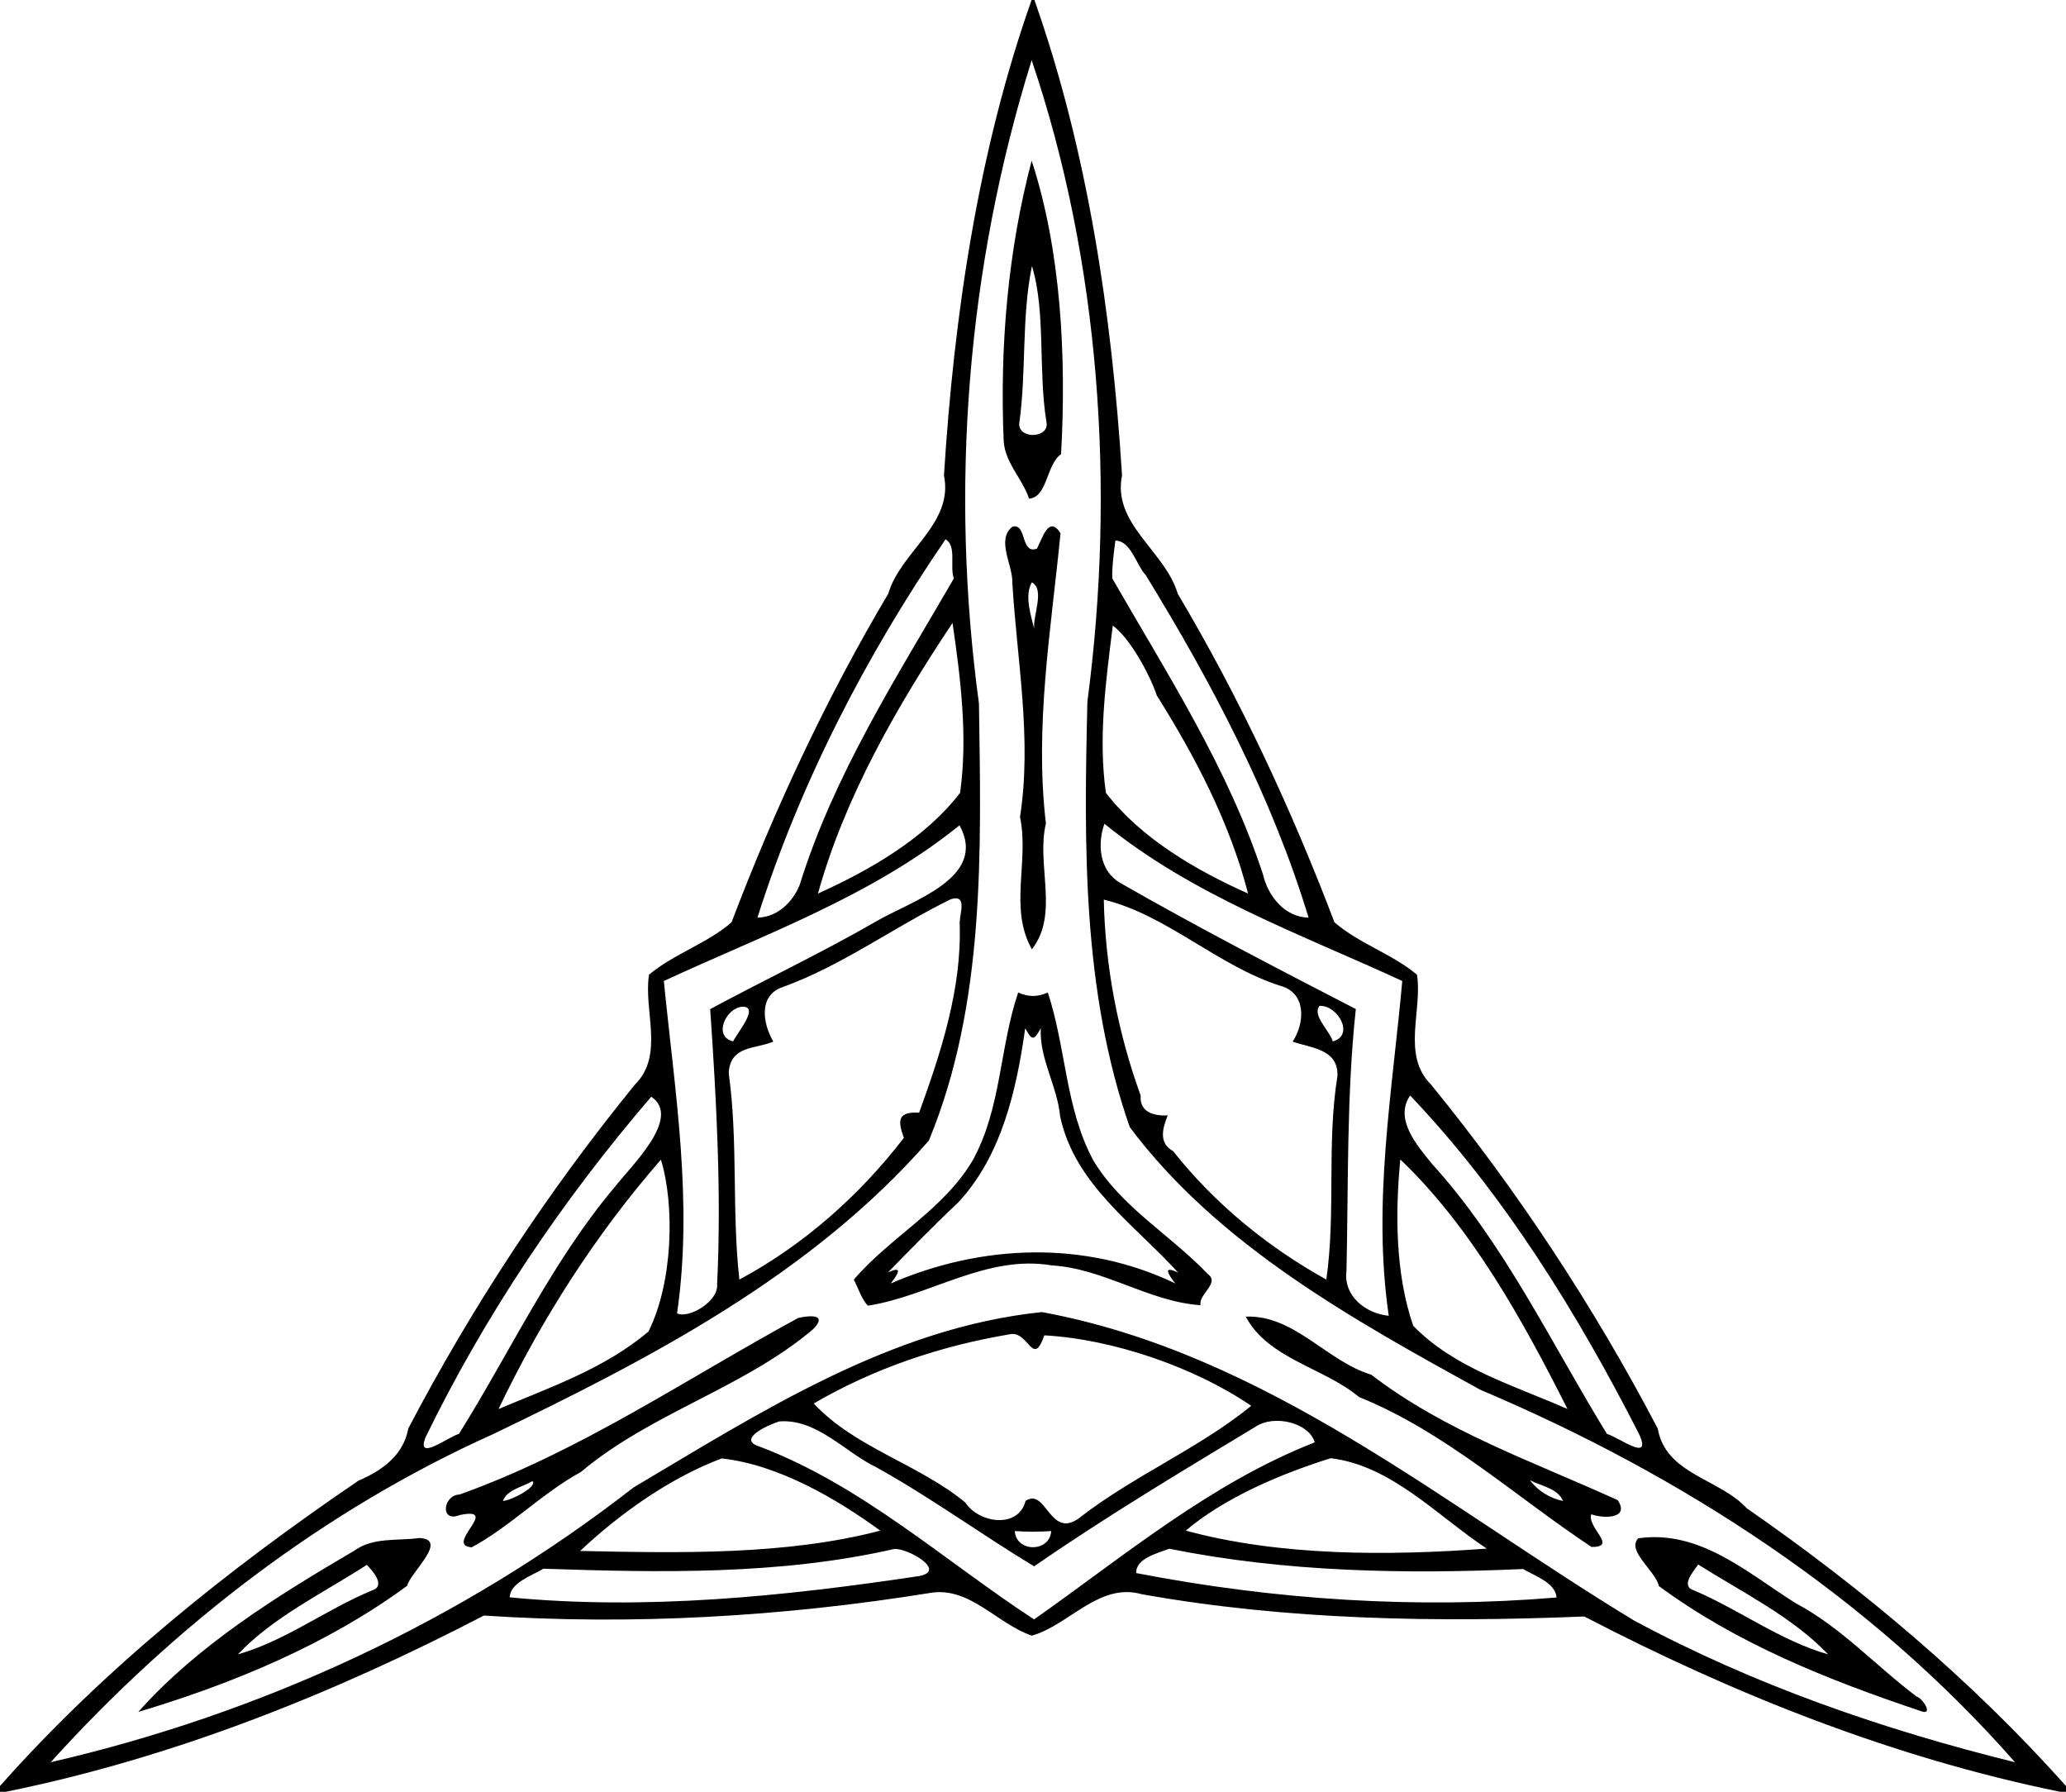 <?xml version="1.0" encoding="UTF-8"?>
<!DOCTYPE svg  PUBLIC '-//W3C//DTD SVG 1.1//EN'  'http://www.w3.org/Graphics/SVG/1.1/DTD/svg11.dtd'>
<svg width="617pt" height="535pt" version="1.1" viewBox="0 0 617 535" xmlns="http://www.w3.org/2000/svg">
<path d="m308.08 0h0.84c15.91 45.01 23.16 93.95 26.17 141.94-2.98 14.55 12.9 22.59 16.63 35.33 18.5 31.13 33.92 64.23 46.81 98.11 7.35 6.39 17.14 9.37 24.65 15.65 1.67 10.82-4.66 23.99 4.18 32.79 25.96 31.85 48.7 66.41 67.72 102.73 2.36 13.66 18.35 14.88 26.59 23.8 34.71 24.06 67.22 51.43 95.33 82.92v1.73h-1.75c-49.7-10.11-97.31-29.06-142.11-52.34-43.99 1.8-88.6 1.12-132.15-6.65-12.73-3.63-21.77 9.26-32.84 12.37-10.46-3.54-18.58-14.81-30.45-12.74-43.95 7.07-88.78 9.7-133.18 6.74-45.01 23.37-92.85 42.49-142.77 52.62h-1.75v-1.73c31.19-35.19 68.3-64.8 107.09-91.19 6.97-2.93 13.45-7.63 14.83-15.53 19.02-36.32 41.76-70.88 67.72-102.73 8.84-8.8 2.51-21.97 4.18-32.79 7.51-6.28 17.3-9.26 24.65-15.65 12.89-33.88 28.31-66.98 46.81-98.11 3.73-12.74 19.61-20.78 16.63-35.33 3.01-47.99 10.26-96.93 26.17-141.94m0.02 17.97c-19.34 61.98-24.47 127.77-15.74 192.13 0.64 43.81 1.96 89.56-14.96 130.45-34.98 40.06-82.97 64.98-130.19 87.68-50.44 22.67-95.19 57.14-132.07 97.94 63.05-14.54 122.84-42.17 174.02-82.01 38.04-22.57 77.14-47.8 122.03-52.39 67.12 12.42 120.14 57.8 176.91 92.15 35.81 19.22 74.29 32.53 113.67 42.26-43.27-49.33-99.44-85.73-159.72-111.23-38.18-21.05-78.23-43.16-104.65-78.39-14.24-40.81-13.67-84.35-12.66-127.02 8.46-64.02 3.74-131.34-16.64-191.57m-25.71 143.05c-23.75 34.69-43.47 72.81-56.19 112.97 5.87-0.09 10.56-4.57 12.63-9.81 10.19-32.8 28.91-61.94 46.02-91.43-1.27-3.65 0.92-9.7-2.46-11.73m50.71 0.4c-0.48 3.73-1.02 7.5-0.93 11.27 16.46 28.64 34.68 56.8 45.01 88.39 1.47 6.46 6.54 12.81 13.62 12.91-11.02-36.23-28.86-70.04-48.6-102.21-2.85-3.02-4.45-10.35-9.1-10.36m-48.63 24.57c-16.56 24.88-32.08 51.74-40.2 80.82 15.43-6.97 31.98-16.43 42.46-30.09 2.32-16.78 0.17-33.98-2.26-50.73m47.86 0.81c-2.05 16.53-4.4 33.39-2.06 49.92 10.5 13.64 27.02 23.19 42.46 30.08-5.43-21.06-15.67-40.69-27.22-59.08-2.52-7.32-8.52-17.62-13.18-20.92m-45.77 59.62c-26.31 21.24-58.03 32.46-88.31 46.49 3.3 33.27 8.79 65.89 3.95 99.23 3.46 1.72 12.35-3.55 11.96-8.51 1.33-27.38-0.2-54.93-2.06-82.32 16.1-8.69 33.17-16.75 49.21-26 10.72-6.36 33.88-13.04 25.25-28.89m43.27-0.46c-2.2 6.24-1.46 14.11 4.7 17.65 23.07 13.22 46.97 25.6 70.38 37.68-2.79 25.97-2.2 52.04-2.79 78.11-1 7.62 5.78 12.8 12.62 13.47-4.9-33.57 1.03-66.51 4.04-99.97-30.57-14.08-62.5-25.46-88.95-46.94m-45.89 22.54c-16.94 8.3-32.31 19.73-50.12 26.2-7.41 2.42-6.03 10.91-2.88 16.3-5.18 2.3-12.89 1.03-13.31 9.43 2.84 20.47 0.88 41.1 3.18 61.63 19.22-10.31 35.96-25.19 49.12-42.31-1.96-5.4-1.72-7.85 4.56-7.53 6.53-17.97 12.8-37.08 12.11-56.57 0.01-3.03 2.37-8.72-2.66-7.15m45.7 0.12c0.42 19.94 4.2 39.71 11.02 58.52-0.4 5 4.03 6.11 8.08 5.9-1.55 3.76-2.8 8.31 1.59 10.66 12.48 15.74 28.21 28.62 45.77 38.36 2.89-20.15 0.05-40.64 3.33-60.81 0.25-8.13-7.98-8.28-13.39-10.24 3.67-5.52 4.14-14.5-3.55-16.62-18.78-5.95-34.13-21.27-52.85-25.77m-108.07 31.98c-4.99 0.53-8.6 9.03-2.62 10.32 1.27-2.61 8.09-10.6 2.62-10.32m172.52-0.25c-2.39 2.73 3.09 7.5 3.94 10.6 6.65-1.77 1.46-10.91-3.94-10.6m-199.59 27.11c-26.48 30.8-49.58 65.08-67.38 101.63-3 7.48 6.48 0.09 9.96-0.97 15.24-24.37 27.7-51.37 46.44-73.61 5.17-6.58 20.16-20.82 10.98-27.05m226.63-0.35c-4.82 7.03 2.06 14.9 6.46 20.32 21.7 23.86 35.65 53.6 52.31 80.71 3.64 1.05 13.42 8.62 9.71 0.28-18.41-36.2-40.7-72.19-68.48-101.31m-223.75 19.15c-19.53 22.38-35.74 47.76-48.5 74.46 15.48-6.52 31.81-12.14 44.78-23.14 7.42-14.88 7.82-37.99 3.72-51.32m220.81-0.06c-1.52 16-1.51 34.06 3.86 49.66 12.31 12.69 30.21 17.85 46.07 24.85-13.26-26.36-28.78-54.4-49.93-74.51m-116.7 52.21c-20.56 3.46-40.42 10.12-58.46 20.65 12.15 13.15 31.34 18.09 45.27 29.58 4.05 6.21 15.85 7.91 17.98-0.49 6.15-4.1 7.17 11.38 15.84 5.25 16.16-12.67 35.89-20.84 51.56-33.65-16.83-11.45-41.1-19.88-61.8-21.04-3.47 10.01-4.66-1.64-10.39-0.3m-68.8 26.01c-3.53 1.12-12.94 5.42-5.65 7.58 30.56 11.65 54.97 34.01 81.79 51.53 27.09-19.07 52.61-40.62 83.82-52.87-1.66-5.77-11.94-8.42-17.63-4.7-22.34 13.49-44.71 26.88-66.18 41.72-15.71-9.46-30.85-20.53-47.02-29.51-9.44-4.52-17.91-14.66-29.13-13.75m-17.17 11.05c-15.64 5.88-30.62 16.66-42.27 27.62 29.71 0.62 61.43 1.32 89.64-6.06-13.03-9.51-30.44-19.72-47.37-21.56m181.89-0.07c-15.11 4.74-31.64 11.77-43.29 21.62 28.15 7.64 60.33 7.56 89.9 5.37-14.76-9.74-28.41-24.8-46.61-26.99m-94.35 21.75c0.39 6.43 10.48 6.43 10.88 0-3.63 0.26-7.26 0.26-10.88 0m-35.98 5.35c-34.36 7.82-69.83 7.05-104.81 5.9-3.56 2.17-9.83 4.11-10.07 8.54 40.75 3.93 81.96-0.3 122.36-6.36 8.32-1.63-3.49-8.37-7.48-8.08m82.14-0.07c-3.48 1.29-10.17 2.99-9.87 7.27 41.21 7.99 83.64 10.79 125.51 7.29-0.35-4.42-6.42-6.4-10-8.5-35.28 1.55-70.92 0.94-105.64-6.06z"/>
<path d="m308.1 47.96c8.79 26.92 10.39 58.52 8.79 87.64-4.42 3.05-4.06 12.89-9.56 13.29-2.03-6.04-7.26-10.77-7.59-17.33-1.18-28.1 1.24-56.47 8.36-83.6m0.08 31.49c-3.18 15.54-1.59 31.52-3.81 47.17 0.03 4.67 9.21 4.2 8.14-0.68-2.49-15.02-0.16-33.08-4.33-46.49z"/>
<path d="m302.35 157.25c4.41-1.11 2.33 8.38 7.32 6.57 1.58-2.88 3.46-10.16 7.05-4.62-2.82 28.76-7.81 57.7-4.36 86.67-2.97 12.27 4.07 27.01-4.19 37.57-6.92-12.16-0.76-26.43-3.55-39.48 3.61-23.39-0.89-46.58-2.29-69.92 0.2-5.3-4.93-12.84 0.02-16.79m5.8 16.63c-2.3 4.02-0.23 9.93 0.72 13.94-0.52-3.81 3.3-11.88-0.72-13.94z"/>
<path d="m304.08 296.35c3.02 1.37 5.81 1.38 8.84 0 5.47 16.49 5.21 34.54 13.58 50.11 8.48 14.14 23.11 22.25 34.17 33.93 3.82 2.65-2.87 6.12-2.12 9.32-15.46-1.03-28.85-10.96-44.44-11.88-19.44-3.3-36.41 9.12-54.88 12.03-1.78-1.64-2.98-5.35-4.24-7.78 10.89-12.75 26.74-20.78 35.5-35.62 8.59-15.52 7.98-33.65 13.59-50.11m2.09 10.67c-2.54 18.13-6.97 38.09-20.07 52.08-7.18 6.74-14.07 13.81-20.95 20.86 4.71-2.2 3.03 0.43 0.86 3.26 27.11-11.73 57.94-12.99 84.99 0-2.18-2.82-3.86-5.48 0.85-3.24-13.08-14.41-30.89-26.28-35.24-46.62-0.83-9.07-6.27-17.29-5.78-26.34-2.09 3.75-2.58 3.75-4.66 0z"/>
<path d="m238.42 393.5c3.74-0.82 8.74-1.05 4.45 3.34-20.77 17.63-48.47 25.03-69.38 42.66-11.64 6.37-21.08 16.27-32.61 22.5-8.44-0.57 8.98-12.22-3.56-9.64-6 2.43-5.06-5.97-0.06-6.13 36.15-12.92 67.73-34.58 101.16-52.73m-79.44 48.74c-2.86 1.75-7.56 2.51-8.79 5.94 3.07-0.31 10.59-4.58 8.79-5.94z"/>
<path d="m372.02 393.12c14.54-0.57 24.18 13.32 37.49 17.34 22.03 16.94 48.57 26.04 73.62 37.47 3.69 5.57-4.23 5.57-7.89 4.2-1.43 3.87 8.1 9.88 0.04 9.76-22.88-15.18-43.64-34.34-69.42-44.76-10.54-8.82-27.02-11.31-33.84-24.01m84.9 48.85c2.34 3.18 6.01 5.42 9.88 6.2-1.6-3.8-6.59-4.45-9.88-6.2z"/>
<path d="m125.18 459.23c8.98 0.36-2.51 10.13-3.62 14.29-23.91 17.55-52 29.17-80.26 37.63 17.65-19.85 41.46-34.64 64.57-48.18 5.57-4.04 12.88-2.85 19.31-3.74m-15.62 8c-13 8.42-27.98 15.56-38.52 26.74 14.32-4.09 26.34-13.42 40.01-19.07 4.32-1.31 0.26-5.82-1.49-7.67z"/>
<path d="m489.24 459.32c18.43-2.66 32.61 10.32 47.06 19.39 13.55 7.17 23.9 18.71 36.08 27.84 2.02 0.67 5.29 6.05 0.96 4.25-27.32-9.16-54.64-20.04-77.94-37.24-0.93-4.51-9.71-10.44-6.16-14.24m17.91 7.82c-1.4 2.1-5.44 6.46-1.21 7.74 13.61 5.8 25.7 14.99 40.02 19.09-10.65-11.18-25.63-18.53-38.81-26.83z"/>
</svg>
